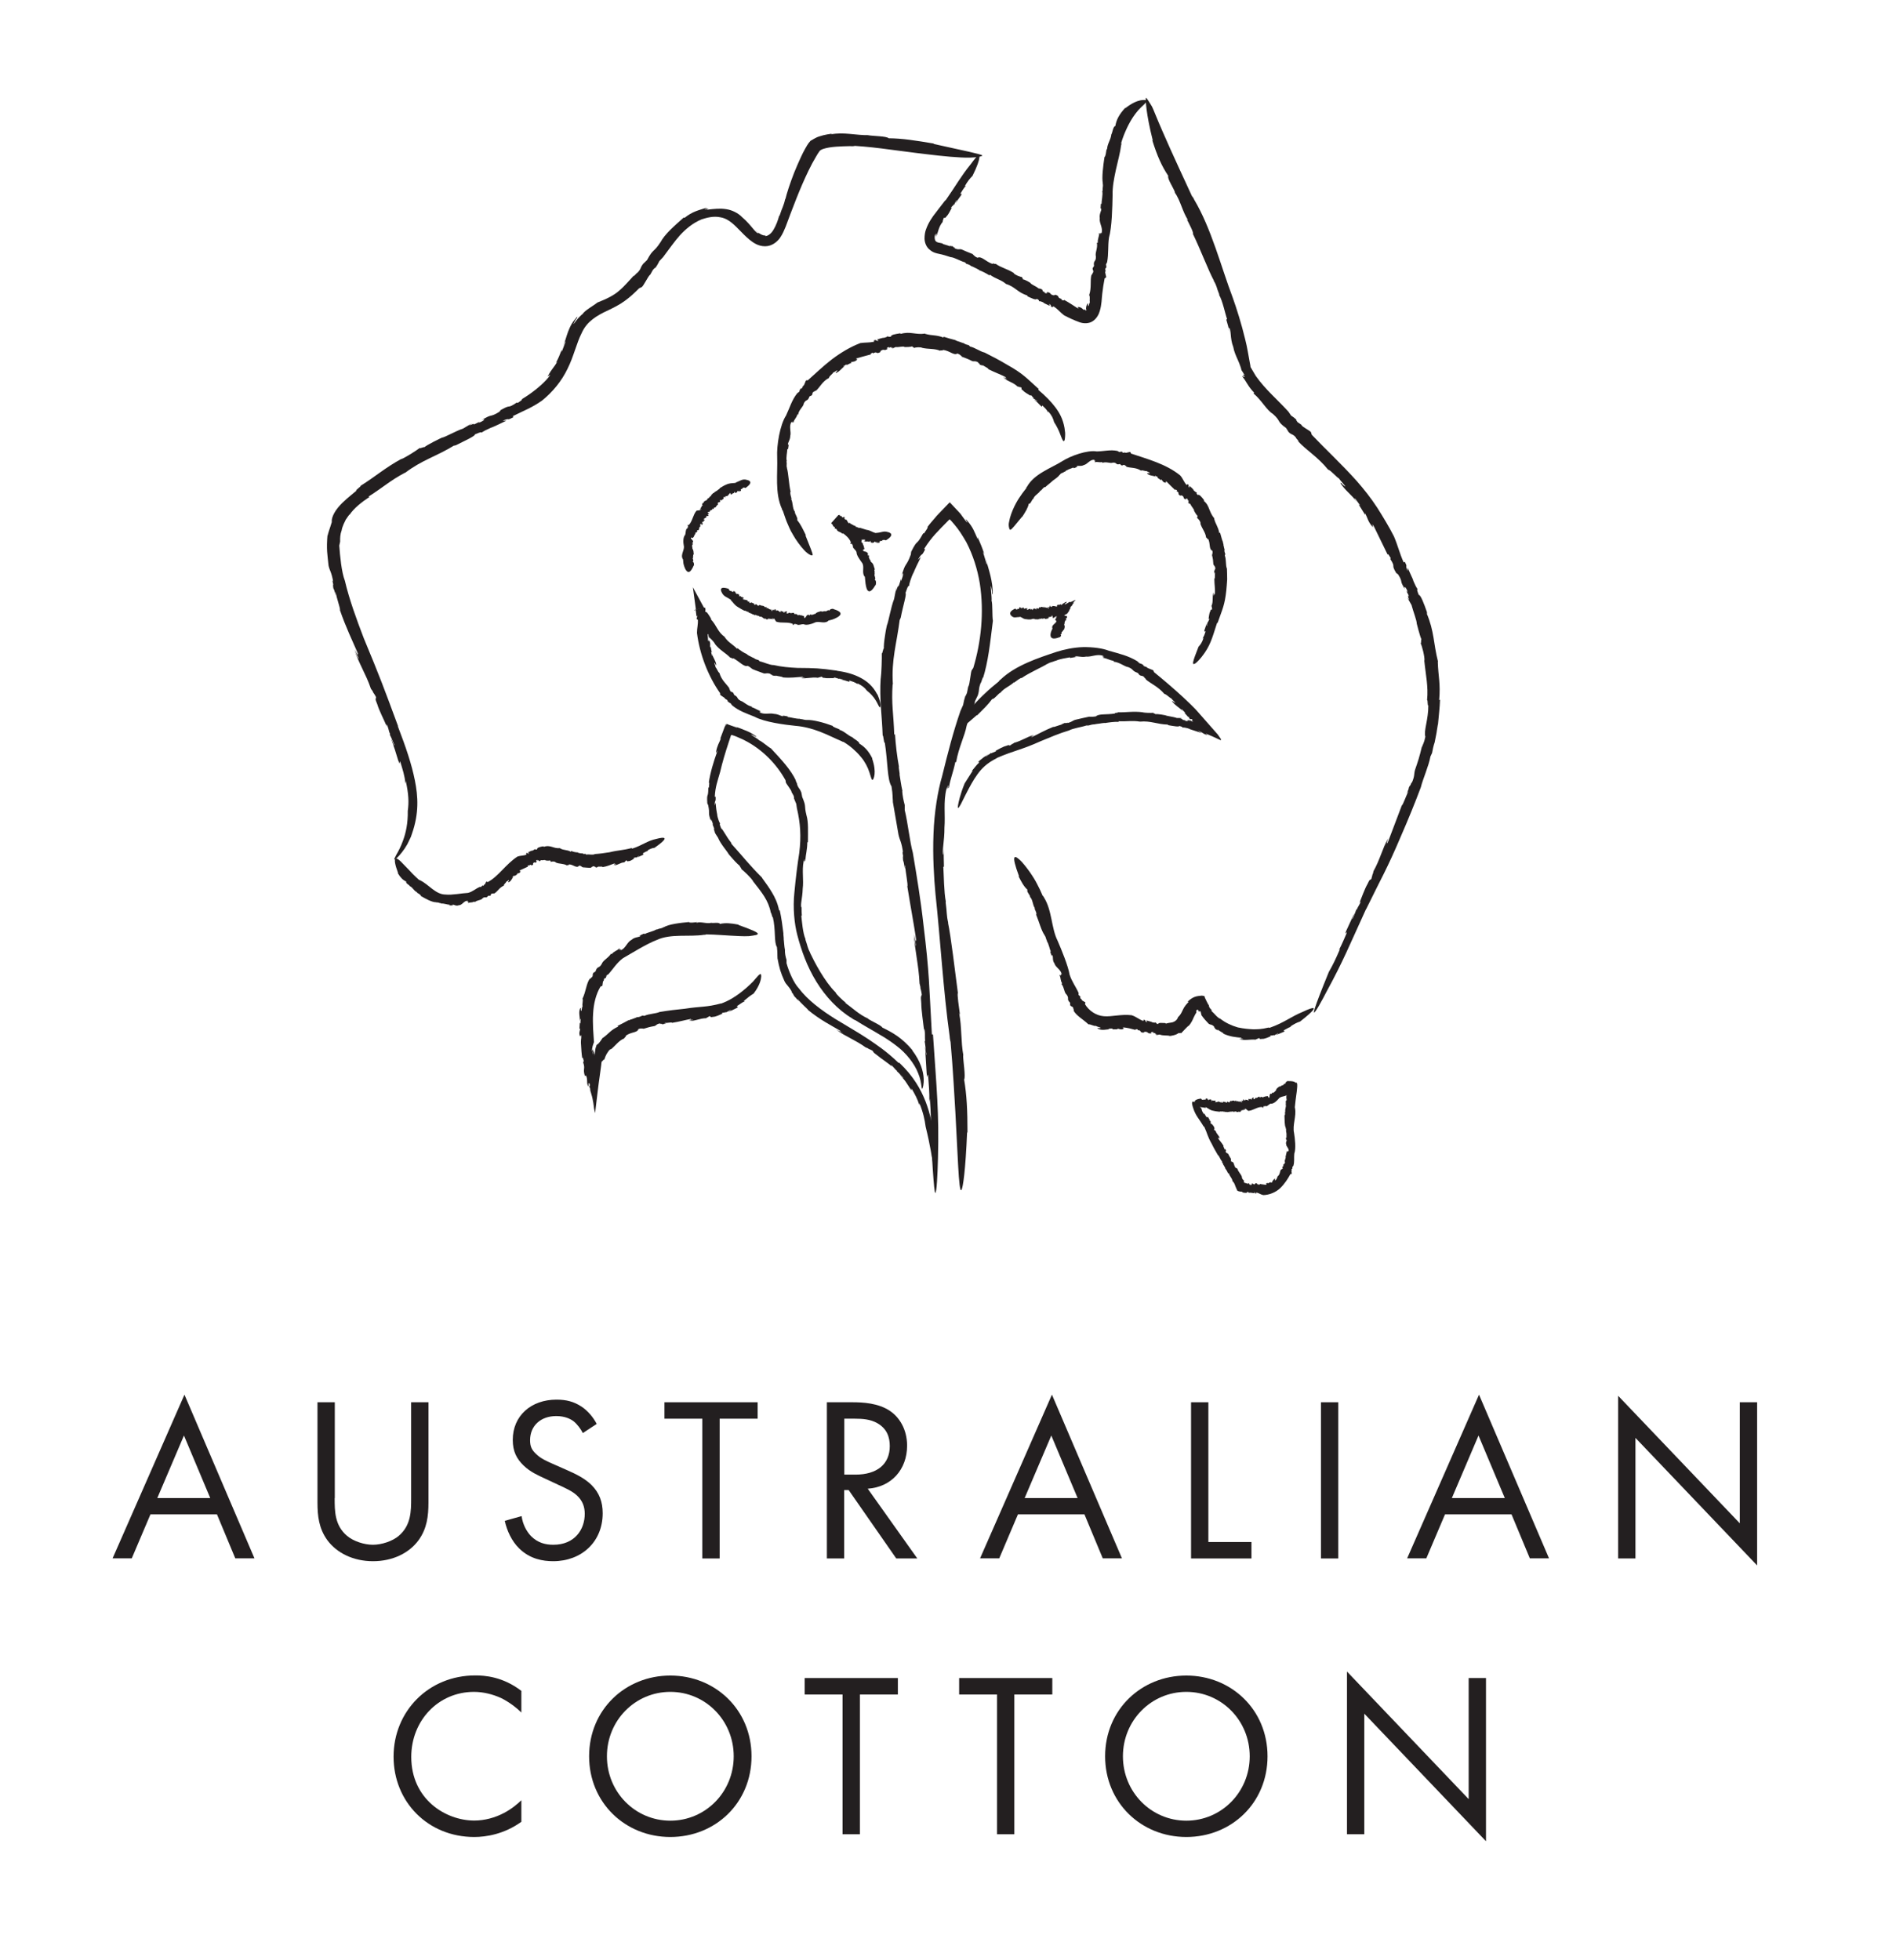 <?xml version="1.0" encoding="UTF-8"?><svg id="Layer_1" xmlns="http://www.w3.org/2000/svg" viewBox="0 0 152.23 157.34"><defs><style>.cls-1{fill:#231f20;}</style></defs><path class="cls-1" d="M109.69,72.98c1.23-2.53,1.65-3.16,2.79-5.85.56-1.28,1.12-2.65,1.6-3.93.15-.64.63-1.69.77-2.47l.13-.28c.05-.27.11-.57.2-.83v.02c.07-.4.18-.84.19-1.04v.02s.08-.49.08-.49v.09c.06-.7.15-1.42.17-2.06l-.07.05c.12-1.36-.07-1.85-.11-3.08h.02c-.38-1.49-.29-2.43-.92-3.91.08.18.01-.09.03-.08-.24-.69-.52-1.42-.66-1.38-.19-.49-.12-.42-.09-.5-.06.03-.24-.4-.41-.77l.1.17-.49-1.08v.26c-.25-.58.05-.21-.23-.74l-.09.05c-.35-.79-.45-1.31-.78-2.09-.4-.78-.86-1.54-1.34-2.3-.5-.77-1.07-1.49-1.66-2.16-1.2-1.34-2.49-2.53-3.6-3.7l-.05-.16c.04-.13-.77-.47-.78-.64l-.31-.21c-.06-.09-.2-.26-.05-.15-.24-.24-.26-.23-.47-.38l-.21-.31c-.9-.99-1.8-1.72-2.61-2.85-.12-.19-.23-.39-.35-.59-.08-.14-.09-.13-.09-.18,0,.02,0-.06-.02-.14l-.04-.21c-.11-.58-.2-1.2-.36-1.82-.3-1.25-.69-2.49-1.01-3.38-.94-2.48-1.71-5.54-3.1-7.87-.02-.09-.16-.27-.17-.27l-1.03-2.23s-1.24-2.68-1.93-4.38c-.09-.21-.16-.41-.25-.58-.09-.15-.18-.28-.26-.42-.15-.22-.22-.33-.24-.24,0,.16,0,1.15.57,3.4l-.05-.05c.41,1.31.77,2.1,1.29,2.88-.11.21.46,1.02.54,1.33l-.03-.02c.48.68.63,1.58,1.08,2.24-.03-.02-.08-.02-.16-.18.27.51.63,1.21.55,1.29.6,1.23,1.27,3.01,1.7,3.78l-.05-.05c.28.43.24.6.46,1.11,0,.03,0,.07,0,.07.28.48.48,1.51.63,1.92l-.06.05c.1.35.2.69.28,1.04l-.08-.4c.22.09.07.83.36,1.56.06.36.22.71.38,1.07.08.18.15.36.21.54.04.08.04.22.1.3.07.09.12.17.16.26.28.26-.3-.19.07.23-.07.07-.2-.18-.18-.02.34.43.45.79.93,1.28l-.04.07c.68.58,1.03,1.32,1.55,1.64.68.6.28.58,1.06,1.13l.2.32c.28.28.29.11.59.44-.06.03.38.41.15.28.68.75,1.6,1.27,2.42,2.29.29.11.69.63.9.73-.01.06.87.97.3.5-.05-.04-.12-.12-.1-.13l-.11-.02c.4.63.93.95,1.34,1.55-.11-.18-.28-.41-.13-.28l.39.54-.13-.08c.19.27.35.56.53.84l-.02-.15c.24.42.22.65.59,1.08.18.19-.16-.45.13-.01.3.62.75,1.54,1.1,2.26.03-.11.13.1.26.3l-.05.05c.49.76.02.36.48,1.13l-.07-.05.22.16c.44.69.06.44.57,1.2-.14-.32.07-.21.2.21l-.1-.08c.1.22.16.28.2.44-.09-.12-.11-.04.03.29l-.16-.19c.12.19.22.39.34.59.13.5.43,1.26.42,1.49,0,0,.07.27.15.57.08.3.18.62.25.74-.1-.2,0,.39-.1.24.13.26.34,1.08.32,1.43l-.02-.06c.12,1.23.34,2.11.23,3.23.07-.05.02.54.1.4.01,1.17-.39,2.07-.24,2.53-.1.52-.2.6-.28.86l.02-.13c-.23.97-.33,1.24-.57,1.94-.1.36,0,.45-.27,1.07.03-.22-.05.04-.14.27.05-.15.05-.2-.09.09,0,.05-.02.12-.04.18,0,0-.01.01-.01,0-.14.39-.1.33-.02.15,0,.01.02,0,.05-.05-.21.38-.45,1.12-.54,1.14-.42,1.12-.78,2.05-1.14,3.01-.08.09-.02-.15.09-.43l-.28.69s.14-.4.22-.62c-.43.78-.65,1.71-1.16,2.62l-.05.21-.03.05s-.05.23-.1.38c-.11.11-.1-.06-.31.41-.21.35-.46,1.06-.66,1.55.13-.26.11-.16.08-.04-.11.23-.21.35-.28.54h-.07c.1-.07-.23.63-.25.73-.1.11.13-.38.13-.45-.43.94-.22.47-.65,1.41-.19.52.09-.07.03.2-.2.44-.37.89-.64,1.38l.12-.14c-.36.84-.6,1.33-.91,1.87-1.29,3.16-1.34,3.53-1.05,3.12.29-.41.9-1.6.9-1.6,1.29-2.36,1.8-3.65,3.13-6.55Z"/><path class="cls-1" d="M101.85,82.49c-.55.14-.91.14-1.25.14-.34-.02-.68-.04-1.21-.15-.5-.14-1.01-.38-1.4-.69-.25-.08-.49-.44-.71-.62,0-.04-.01-.08-.02-.12-.04-.03-.08-.07-.11-.11-.03-.03-.06-.08-.09-.2h.02c-.16-.23-.28-.54-.35-.67h.01s-.05-.12-.05-.12h-.16s.05-.03.05-.03c-.19.02-.46.03-.66.11-.21.08-.4.22-.56.38l.07.03c-.38.38-.4.53-.5.71-.08.17-.16.33-.33.49h-.01c-.08.26-.26.36-.42.42-.17.05-.33.04-.59.12.07-.02-.03-.04-.02-.05-.24,0-.54-.06-.58.08-.2-.05-.16-.09-.17-.15-.02.06-.2.04-.37-.01h.08s-.48-.13-.48-.13l.06.15c-.25-.11-.02-.16-.28-.21l-.02.1c-.36-.12-.54-.33-.94-.46-.86-.1-1.61.14-2.24.08-.62-.05-1.19-.44-1.51-.97l.03-.09c.08-.09-.34-.17-.28-.28l-.12-.1s-.03-.13.03-.08c-.07-.12-.09-.11-.17-.18v-.17c-.22-.5-.53-.89-.72-1.46-.12-.72-.65-2-.97-2.74-.51-1.01-.43-2.43-1.1-3.48,0-.04-.08-.12-.09-.11-.14-.34-.3-.67-.47-.99,0,0-.15-.3-.39-.66-.23-.36-.56-.79-.83-1.09-.58-.59-.9-.69-.21,1.17h-.04c.26.5.42.81.72,1.08-.11.13.2.41.21.56h-.02c.26.25.2.67.42.94-.02,0-.06,0-.09-.07.11.21.25.51.17.56.22.53.43,1.33.68,1.65l-.03-.02c.16.18.1.26.22.48,0,.02,0,.03-.01.03.16.2.22.65.32.82l-.05.03.16.44-.04-.17c.18,0,0,.37.22.66.08.31.53.51.57.85.13.12-.17-.09-.03.11-.08.04-.09-.09-.13,0,.12.21.05.39.21.64l-.06.04c.25.31.2.7.43.88.23.33-.05.33.27.64v.19c.1.16.17.05.26.24-.05.02.12.24,0,.17.23.44.71.67,1.21,1.13.18-.02.46.18.6.12,0,.07.66.17.26.19-.03,0-.09-.01-.08-.03l-.06.05c.37.22.73.05,1.07.07-.1-.02-.25-.02-.15-.06h.32s-.06.06-.06.06h.46s-.07-.06-.07-.06c.22.02.3.13.53.02.1-.06-.2-.08.02-.11.29.03.63.11.94.2-.01-.08.07-.06.17-.05v.07c.37,0,.08.17.46.2l-.04.03.14-.1c.37-.02.14.18.58.12-.16-.03-.03-.15.15-.08l-.06.05c.11.02.15,0,.22.03-.07.02-.06.08.11.1l-.13.05c.11-.01.22-.03.34-.05.24.11.67.05.79.11,0,.03.65-.08.74-.26-.09.11.24-.04.18.06.14-.14.46-.5.61-.62v.03c.22-.25.32-.48.41-.69.09-.2.22-.43.23-.38-.05-.06.02-.07-.03-.15.05-.13.21-.1.19.01,0,.05.03.06.14.01.04.06.04.1.05.14.02.06.02.11.05.17l-.05-.04c.28.39.38.48.62.74.15.11.25.03.46.25-.11-.02,0,.05.09.12-.06-.04-.09-.04.01.08.03,0,.06.01.09.03,0,0,0,0,0,.01.17.09.15.06.08,0,0,0,0-.02,0-.04.13.17.48.28.47.36.54.24.96.27,1.43.32.05.05-.07.06-.21.05.11.02.22.04.34.04-.01.06-.2,0-.3,0,.39.17.84.02,1.31.06l.09-.05h.03s.1-.06.16-.08c.07.04,0,.11.24.07.19.02.51-.13.73-.22-.13.03-.09-.01-.04-.04.11-.03.18,0,.26-.05l.03.06c-.06-.04.26-.16.29-.2.08.02-.15.1-.17.14.43-.16.22-.08.63-.25.2-.14-.06-.04.02-.13.19-.09.36-.22.59-.29h-.09c.34-.22.54-.33.8-.41,1.17-.91,1.22-1.11,1-1.08-.23.03-.74.28-.74.28-1.05.43-1.48.87-2.7,1.3Z"/><path class="cls-1" d="M50.75,68.07c-.79.21-1.03.16-1.82.35-.38.06-.79.12-1.16.14-.18.11-.48-.01-.7.05l-.07-.07c-.07.02-.16.02-.22-.02v-.02c-.11.03-.22-.02-.28-.01v-.02s-.12-.02-.12-.02l.03-.02c-.2,0-.39-.05-.56-.12v.07c-.36-.19-.55-.09-.89-.28v-.02c-.5.08-.76-.3-1.32-.09.07-.03-.03-.04-.03-.05-.25.04-.52.11-.49.25-.17.04-.15,0-.19-.05.02.06-.12.12-.25.18l.05-.05c-.12.05-.24.1-.35.17l.12.07c-.19.06-.11-.11-.27,0l.05.09c-.25.11-.46.07-.73.16-.94.61-1.55,1.62-2.39,2.05l-.08-.03c-.08-.07-.11.27-.19.22l-.06.1s-.1.01-.07-.03c-.08.05-.08.06-.12.13h-.12c-.34.14-.57.39-.95.48-.47.02-1.28.19-1.81.13-.78,0-1.34-.81-2.01-1.13,0-.03-.08-.04-.09-.03-.18-.15-.34-.32-.51-.48,0,0-.58-.62-.97-1.01-.38-.37-.73-.46-.22.92h-.03c.22.37.41.56.69.7-.07.13.24.25.28.35h-.01c.26.1.35.42.62.5-.01,0-.04.03-.09,0,.16.09.39.21.36.29.38.23.95.54,1.27.51l-.03.02c.19-.03.21.05.39.06,0,.01.02.02.01.03.19-.04.51.1.66.08v.06s.36.01.36.01l-.13-.02c.05-.15.27.12.53,0,.26.01.43-.38.68-.35.09-.09-.07.13.08.05.03.08-.07.06,0,.12.16-.08.29,0,.48-.12l.03.06c.22-.2.52-.14.64-.32.22-.19.26.06.45-.2h.15c.11-.06.01-.13.15-.18.02.05.17-.07.13.02.31-.13.43-.49.82-.65,0-.14.19-.22.19-.32.04.03.3-.26.2-.04,0,.02-.04.04-.05.03l.02.06c.25-.06.26-.32.44-.45-.06.03-.12.09-.11.02l.16-.13v.07s.25-.17.25-.17l-.07-.02c.13-.07.24-.01.31-.19.03-.09-.16.02-.05-.09.18-.09.45-.2.65-.3-.06-.05,0-.08.05-.12l.04.05c.17-.2.14.07.32-.09v.05s0-.15,0-.15c.15-.2.15.08.31-.16-.08.04-.09-.12.03-.12v.07s.06-.06.1-.06c-.03.04,0,.09.09.06l-.04.09c.04-.05.09-.1.14-.14.14.04.33-.06.39.03,0,0,.28.05.36-.03-.07.05.09.09.04.15.08-.05.32-.07.4.03h-.02c.32.15.62.07.93.25,0-.07.17.02.15-.09.37.01.62.36.82.1.17.01.19.1.28.13h-.04c.36.03.43.04.66.05.12-.03.14-.16.35-.12-.07.05.02.04.1.04-.05,0-.07.03.04.06.01-.02.04-.03.06-.04,0,0,0,0,0,.01.13-.03.11-.04.05-.04,0,0,0-.02-.02-.03.14.06.38-.03.4.06.4-.06.66-.2.97-.3.04.04-.02.09-.11.13l.22-.07c.01.06-.12.07-.19.09.29.04.53-.23.86-.23l.05-.07h.02s.05-.08.09-.1c.06.04.03.12.18.07.14.01.33-.14.47-.22-.09.02-.07-.02-.04-.05.07-.03.13,0,.18-.04l.03.06c-.05-.05.17-.14.18-.18.06.03-.1.09-.1.13.29-.13.14-.08.43-.2.14-.11-.05-.05,0-.13.13-.07.25-.16.42-.19l-.07-.03c.24-.14.39-.2.58-.22.86-.6.9-.77.73-.8-.17-.03-.56.08-.56.08-.8.17-1.1.51-2,.8Z"/><path class="cls-1" d="M31.97,58.32c-1.15-3.12-1.46-3.95-2.76-7.08-.58-1.51-1.17-3.12-1.52-4.62-.27-.69-.39-1.99-.45-2.82l.07-.32c-.01-.28.01-.61.11-.87v.02c.06-.41.29-.79.37-.97v.02c.09-.14.18-.27.28-.4l-.03.08c.39-.59,1.03-1.07,1.63-1.47l-.09-.02c1.3-.83,1.7-1.26,2.93-1.92v.02c1.41-1.07,2.46-1.29,4.01-2.24-.2.12.1,0,.09.01.75-.38,1.56-.74,1.52-.87.57-.24.48-.16.57-.14-.03-.05.46-.28.9-.48l-.2.11c.42-.19.84-.38,1.26-.59h-.3c.68-.27.23.06.86-.28l-.05-.08c.91-.46,1.51-.66,2.36-1.26.83-.67,1.56-1.55,2.04-2.55.5-1,.71-2.04,1.15-2.9.4-.88,1.17-1.36,2.09-1.78.45-.22.93-.45,1.36-.77.43-.31.8-.66,1.15-1.01l.17-.08c.14.01.56-.94.71-1l.22-.39c.09-.09.25-.3.15-.1.24-.33.23-.35.37-.61l.3-.32c.48-.63.89-1.24,1.35-1.75.47-.51,1.04-.99,1.74-1.28.43-.14.96-.28,1.49-.17.54.08.97.43,1.49.97.26.26.52.54.84.81.31.25.71.55,1.28.55.56,0,.98-.37,1.2-.68.22-.32.34-.63.45-.89.55-1.47,1.13-3.05,1.85-4.53.18-.37.37-.73.58-1.08.09-.16.22-.37.3-.47.03-.04.13-.11.27-.16.59-.2,1.43-.21,2.19-.23.1.02.36,0,.36-.02.94.06,1.9.17,2.85.3,0,0,.87.11,2.01.26,1.14.14,2.56.32,3.66.37,1.1.07,1.88-.1,1.69-.18-.18-.1-1.29-.34-3.9-.91l.07-.02c-1.56-.26-2.55-.42-3.66-.43-.15-.18-1.3-.17-1.67-.25h.04c-.98.02-2.02-.27-3.01-.06.04-.01.06-.07.28-.08-.36.04-.79.1-1.17.23-.37.1-.67.35-.73.35-.27.29-.32.46-.45.66-.11.2-.22.41-.32.63-.2.43-.39.87-.56,1.29-.33.85-.59,1.64-.71,2.15v-.08c-.12.59-.25.72-.45,1.35-.02.03-.05.07-.05.06-.08.31-.24.76-.45,1.1-.21.36-.47.48-.63.51l-.02-.06c-.23.03-.56-.19-.85-.46.11.11.21.2.32.28-.23.07-.58-.65-1.33-1.28-.31-.33-.81-.58-1.29-.65-.49-.08-.96-.02-1.42.03-.42.17.36-.2-.28,0-.05-.08.3-.12.11-.14-.64.21-1.1.29-1.75.81l-.06-.03c-.8.71-1.53,1.35-1.86,1.97-.58.89-.57.48-1.09,1.45l-.31.3c-.28.37-.11.33-.45.71-.02-.05-.43.47-.28.21-.39.41-.74.85-1.19,1.23-.44.39-1,.66-1.76.96-.27.23-1.03.64-1.18.92-.03,0-.36.31-.54.56-.18.25-.29.4-.06-.04.04-.08.14-.2.15-.18l.03-.13c-.76.76-.83,1.6-1.15,2.4.11-.24.23-.57.18-.33l-.29.76v-.17c-.14.37-.28.72-.47,1.05l.13-.11c-.28.48-.46.59-.75,1.14-.13.26.38-.37.05.11-.47.58-1.34,1.29-2.17,1.78.11,0-.1.15-.33.3l-.06-.04c-.86.58-.38.08-1.28.6l.06-.08-.19.23c-.81.5-.51.1-1.42.67.38-.17.23.04-.25.22l.1-.1c-.26.12-.34.18-.52.25.15-.1.05-.11-.34.06l.23-.18-.7.42c-.6.2-1.45.7-1.72.74,0,0-1.22.57-1.44.8.21-.18-.45.16-.3,0-.28.22-1.14.77-1.53.93l.06-.05c-1.34.73-2.15,1.46-3.31,2.18.09.02-.52.42-.32.38-.55.46-1.09.88-1.46,1.33-.37.44-.57.9-.53,1.2-.2.66-.27.77-.34,1.12v-.16c-.11,1.28-.01,1.63.08,2.54.1.44.23.49.37,1.28-.11-.24-.03.08.04.37-.05-.19-.08-.24-.03.15.03.05.06.13.09.21,0,0,0,.02,0,.01.15.48.14.39.09.16.01,0,.02-.01.01-.09.06.52.41,1.39.34,1.47.49,1.42.97,2.38,1.46,3.52,0,.15-.14-.11-.29-.43l.35.81c-.06.02-.23-.45-.34-.7.29,1.01.92,1.95,1.31,3.12l.15.21.02.07s.16.22.24.39c.01.18-.13.04.11.6.13.46.54,1.24.78,1.82-.11-.32-.04-.23.03-.1.11.28.11.46.22.67l-.06.05c.03-.14.34.71.4.81,0,.18-.2-.43-.26-.48.39,1.14.21.56.56,1.71.23.6.04-.13.18.15.16.54.35,1.07.4,1.72l.03-.21c.23,1.04.26,1.7.16,2.4.02.99-.16,1.76-.36,2.32-.2.57-.41.94-.55,1.18-.27.49-.2.48.02.29.23-.21.6-.66.85-1.11.11-.23.22-.44.29-.6.06-.16.09-.26.09-.26.57-1.64.49-2.98.23-4.27-.26-1.3-.7-2.61-1.38-4.38Z"/><path class="cls-1" d="M75.92,16.05c-.43.56-.72.92-1,1.3-.14.2-.27.4-.4.66-.12.27-.29.57-.29,1.15.01.31.14.68.42.89.27.24.56.29.75.33.3.06.62.16.92.26.32.02.79.33,1.16.42l.11.12c.13.03.27.08.37.17h-.01c.19.06.37.18.47.21h-.01s.21.11.21.11h-.05c.32.12.63.28.89.45v-.08c.55.39.84.37,1.31.75h-.02c.75.21.97.72,1.75.93-.1-.03.02.05,0,.07.33.15.67.33.75.2.23.13.17.14.17.21.03-.06.24.02.43.12l-.1-.02.53.25-.04-.16c.26.18,0,.17.28.28l.04-.09c.37.22.53.47.87.73.4.21.76.38,1.25.56.33.12.76.12,1.06-.09.31-.19.5-.58.56-.81.16-.52.15-.98.2-1.39.05-.42.11-.84.19-1.23l.09-.06c.12-.02-.13-.46-.01-.51l-.03-.19c.03-.05.06-.16.08-.06.02-.17,0-.18-.02-.3l.09-.18c.13-.67.05-1.26.15-1.97.24-.84.27-2.47.29-3.41-.02-.66.12-1.37.27-2.06.15-.68.34-1.34.42-1.98.03-.04.02-.15,0-.15.11-.38.25-.74.41-1.09,0,0,.14-.32.36-.7.22-.38.54-.81.83-1.08.29-.27.53-.48.43-.55-.07-.04-.68-.18-1.7.63v-.04c-.51.55-.72.98-.8,1.47-.18,0-.23.54-.32.67v-.02c-.03.44-.36.82-.34,1.25,0-.02-.05-.04-.03-.13-.05.3-.09.7-.18.71-.11.72-.23,1.68-.13,2.13l-.02-.03c.07.26-.02.33,0,.61-.01.01-.02.03-.03.03.07.28-.07.8-.05,1.02h-.06s-.04.55-.04.55l.03-.2c.16.09-.15.4-.08.81-.06.37.27.78.15,1.16.06.19-.11-.17-.08.11-.09,0-.04-.13-.12-.07.01.27-.13.43-.11.77h-.07c.08.45-.17.81-.08,1.11.01.45-.23.28-.15.75l-.11.17c-.03.2.1.15.03.37-.06-.02-.07.27-.12.14-.14.49.02,1.02-.19,1.66.1.16,0,.46.06.56-.04.02-.13.54-.16.22,0-.03,0-.07.03-.06l-.06-.05c-.09.14-.11.26-.12.36-.01.09.03.11-.03.14.03,0,.06-.03.07.03-.03.02-.06.04-.09.04,0-.02,0-.04,0-.06-.04,0-.06-.01-.11-.04,0,.03,0,.05,0,.07-.11-.07-.19-.24-.47-.26-.14,0,.17.18-.07.09-.28-.18-.7-.46-1.07-.66,0,.09-.1.03-.21,0l.02-.07c-.44-.12-.08-.21-.51-.34l.06-.02-.17.07c-.42-.07-.13-.22-.61-.27.16.07,0,.17-.18.04l.08-.03c-.11-.04-.16-.04-.23-.09.08,0,.08-.06-.09-.14h.14s-.35-.07-.35-.07c-.2-.18-.6-.31-.65-.44,0,0-.47-.31-.63-.28.13,0-.13-.17-.02-.19-.16,0-.57-.16-.69-.31h.03c-.53-.35-1.02-.42-1.49-.76-.01.08-.26-.1-.24.02-.57-.2-.89-.66-1.21-.5-.25-.1-.26-.2-.39-.27h.07c-.47-.19-.62-.24-.96-.4-.19-.05-.26.06-.57-.1.12,0-.01-.05-.13-.09.08.02.11.01-.04-.07-.03,0-.07,0-.1,0,0,0,0,0,0-.01-.21-.05-.18-.03-.09.01,0,0,0,.02.02.04-.19-.14-.61-.17-.62-.26-.34-.07-.44-.07-.54-.18-.09-.09-.11-.3-.06-.53.06-.04.05.08.05.2,0-.1.04-.2.07-.31.05.02-.03.19-.03.28.16-.31.19-.8.53-1.19v-.11s.04-.02.04-.02c-.02-.01.01-.13.05-.19.08-.03.09.07.23-.14.15-.14.3-.48.43-.71-.09.11-.09.06-.06,0,.07-.11.16-.13.2-.23l.06.03c-.08,0,.14-.31.15-.37.08-.03-.08.19-.07.23.3-.42.15-.21.45-.63.12-.25-.08,0-.05-.14.13-.2.24-.42.44-.62l-.1.04c.23-.4.4-.61.62-.83.77-1.55.57-1.81.41-1.62-.17.16-.55.68-.55.68-.81,1-1.13,1.63-2.05,2.95Z"/><path class="cls-1" d="M96.79,88.87c.28.13.34.26.67.31.15.04.32.05.47.07.08-.07.2.03.29-.04l.03.05s.07-.04.09,0h0s.09.01.12,0h0s.05.01.05.01v.02c.07-.03.15-.04.22-.01v-.06c.14.08.2-.05.33.04v.02c.16-.16.27.1.44-.06-.02.02.01.03.01.05.08-.02.16-.03.15-.16.06,0,.05.03.06.08,0-.05.04-.08.09-.09l-.02.02.13-.03-.04-.1c.07.02.03.12.09.09v-.08c.08,0,.16.13.26.18.39-.03.73-.34,1.11-.31l.04.06c.04.09.05-.17.09-.09l.02-.06s.05.02.03.05c.04-.01.03-.02.05-.06l.06.04c.16,0,.24-.16.39-.21.23.04.5-.23.64-.39.17-.26.66-.13.81-.45.02,0,.02-.03,0-.04l.22-.16s.26-.21.34-.41c.09-.21,0-.38-.61-.36v-.02c-.14.05-.21.1-.21.24-.09-.09-.09.06-.15.04h0c0,.12-.18.03-.19.15,0-.01-.02-.04-.01-.05-.03.05-.08.12-.13.06-.1.09-.27.17-.28.32v-.02c0,.1-.06.04-.08.11,0,0-.02-.01-.02-.01,0,.1-.13.09-.15.14l-.03-.04-.09.06h.04c.05.12-.11-.04-.14.07-.07.02-.01.32-.11.29,0,.07-.01-.11-.04-.04-.03-.06,0-.05-.03-.1-.04.05-.11-.03-.15.04l-.02-.05c-.04.13-.18,0-.19.11-.07.07-.11-.13-.16,0l-.06-.06s0,.1-.05.08c-.01-.05-.06-.02-.05-.07-.11-.03-.16.16-.32.08,0,.1-.08.06-.08.13-.01-.04-.13.03-.08-.07,0,0,.01-.01.02,0v-.05c-.1-.08-.12.09-.19.09.02.01.05,0,.04.04h-.07s0-.04,0-.04h-.1s.03.05.03.05c-.05-.02-.09-.11-.13-.02-.02.05.06.06.01.09-.07-.02-.18-.06-.26-.06.02.06,0,.06-.03.08v-.05c-.09.09-.06-.11-.14-.04v-.04s0,.12,0,.12c-.07.12-.05-.11-.13.05.03-.01.03.12-.02.1v-.05s-.02.04-.04.03c.01-.03,0-.08-.03-.06l.02-.07-.06.1c-.06-.05-.13.02-.16-.05,0,0-.11-.03-.13.05.02-.05-.04-.07-.03-.13-.03.06-.11.11-.14.05h0c-.12-.07-.21.07-.32,0,0,.06-.05.03-.04.11-.12.08-.2-.17-.26.06-.05,0-.06-.06-.08-.08h.01c-.1,0-.13,0-.2-.02-.04.02-.06.13-.13.09.03-.04,0-.04-.02-.04.02,0,.02-.02,0-.05,0,.01-.02.02-.02.03,0,0,0,0,0-.01-.04,0-.04.02-.02.03,0,0,0,.02,0,.03-.03-.06-.12-.02-.11-.09-.12,0-.23.06-.34.06,0-.04.03-.07.06-.07h-.07c.01-.06.05-.03.07-.03-.06-.11-.2.04-.28-.07l-.03.04h0s-.04.04-.06.04c0-.05.03-.11-.02-.12-.03-.05-.12,0-.18,0,.02.02,0,.04-.01.05-.02,0-.02-.06-.05-.05l.02-.06c-.01.06-.09.04-.1.06,0-.05.05-.02.07-.06-.1-.03-.05-.01-.15-.04-.07.03-.01.06-.06.1-.05,0-.11.02-.15-.04v.06c-.11,0-.16-.03-.19-.11-.85.1-.42.49-.41.5.22.25.43.17.78.25Z"/><path class="cls-1" d="M96.68,90.43c.28.61.27.81.62,1.41.14.3.32.6.48.88.14.1.19.38.34.51v.08s.09.1.09.17h-.01c.07.07.1.17.14.21h-.01s.06.1.06.1h-.03c.11.12.19.27.24.41l.05-.04c.09.31.25.36.31.65h-.01c.15.14.18.25.24.42.05.12.1.24.16.36.11.06.28.08.42.09-.07,0,.02.04,0,.05.17.03.36.07.39-.05.13.03.1.06.1.11,0-.05.12-.05.23-.04h-.05s.29.04.29.04l-.05-.1c.15.05.02.13.18.12v-.08c.22.04.34.16.57.21.47-.01.99-.21,1.36-.56.36-.35.62-.76.82-1.13h.07c.09,0-.04-.28.04-.29l-.02-.1s.05-.07.06-.02c.02-.09.01-.09,0-.16l.08-.08c.11-.34.04-.65.08-.99.15-.42.05-1.22-.02-1.66-.14-.63.2-1.35.08-1.97.01-.02-.01-.07-.02-.07l.06-.56s.02-.16.05-.38c.03-.21.07-.48.08-.68.02-.4.03-.7-.72.27v-.02c-.15.32-.18.54-.12.78-.13.02-.04.27-.08.34h0c.07.2-.1.4-.02.6,0,0-.04-.01-.04-.06,0,.14.03.33-.04.34.02.34-.01.8.11,1.01h-.02c.08.11.01.14.05.27,0,0-.02.02-.02.02.08.13.02.38.05.48h-.05s.01.26.01.26v-.1c.14.03-.07.2.01.38-.02.17.26.36.19.54.05.09-.09-.08-.06.05-.07,0-.04-.06-.09-.03.02.13-.08.2-.05.36h-.05c.08.21-.12.36-.04.51.01.21-.18.1-.12.32l-.09.06c-.03.08.08.09,0,.17-.04-.02-.07.1-.1.03-.12.17-.07.43-.3.58.03.09-.09.15-.07.23-.02-.01-.18.17-.13.02,0-.01.02-.03.03-.02l-.02-.05c-.15.02-.15.2-.28.26.05,0,.09-.04.07.01-.04.02-.08.04-.12.05v-.05c-.05.02-.12.04-.18.05l.04.04c-.1.01-.15-.07-.24.03-.04.05.11.05,0,.09-.14,0-.34-.04-.52-.06.02.06-.03.06-.08.07v-.05c-.2.06-.06-.12-.26-.08l.02-.03-.06.1c-.19.08-.08-.12-.3-.01.08,0,.02.12-.08.08l.03-.04c-.06,0-.08.02-.11,0,.04-.02.03-.07-.05-.07l.07-.05-.17.06c-.05-.04-.13-.05-.2-.07-.06-.01-.05-.01-.05-.05-.01,0-.02-.05-.08-.03.02,0,.03-.02.05-.03,0-.02,0-.06.04-.05-.08-.04-.21-.2-.2-.3h.01c-.09-.28-.31-.42-.37-.69-.04.04-.08-.11-.13-.04-.19-.22-.11-.52-.35-.51-.07-.11-.02-.16-.04-.22l.02.02c-.13-.21-.16-.27-.24-.43-.06-.07-.16-.04-.21-.19.06.03.02-.03,0-.08.02.03.04.04.03-.05-.02,0-.03-.02-.04-.03h0c-.06-.09-.06-.07-.05-.02,0,0-.01,0-.02.03,0-.12-.14-.26-.08-.3-.15-.26-.32-.42-.45-.63.02-.04.07,0,.12.06l-.09-.15s.07.08.11.12c-.02-.22-.27-.35-.32-.6l-.06-.03v-.02s-.07-.03-.09-.06c.02-.05.09-.04.03-.15,0-.1-.15-.24-.23-.34.02.06,0,.06-.03.04-.03-.05,0-.1-.05-.14l.05-.03s-.13-.12-.16-.12c.02-.05.08.07.11.07-.12-.22-.06-.11-.18-.32-.1-.1-.04.05-.11.01-.06-.1-.15-.18-.18-.31l-.03.06c-.14-.18-.19-.29-.21-.45-1.12-1.25-.67-.05-.67-.05.19.62.47.85.85,1.5Z"/><path class="cls-1" d="M74.82,83.04c-.22-3.85-.19-4.88-.68-8.85-.21-1.9-.54-3.91-.85-5.74-.24-.86-.4-2.41-.65-3.42v-.41c-.1-.35-.18-.76-.2-1.12l.02.02c-.12-.52-.19-1.12-.24-1.38l.02.02-.09-.64.04.11c-.17-.92-.28-1.87-.33-2.71l-.06.08c-.06-1.8-.24-2.45-.13-4.07l.02.02c-.13-2.05.3-3.21.56-5.28-.04.26.06-.1.07-.08.18-.95.5-1.93.38-1.98.22-.67.23-.53.31-.6-.06-.02.13-.6.35-1.1l-.08.24c.19-.49.42-.96.66-1.43-.08.07-.16.15-.24.22.42-.73.22-.12.58-.84l-.08-.04c.62-.98,1.14-1.45,1.91-2.24l.09-.09.04-.04s.03.03.05.04l.1.1.24.28c.37.43.67.92.96,1.42.53,1.02.89,2.16,1.08,3.31.36,2.33.1,4.69-.52,6.77l-.11.17c-.11.06-.16,1.2-.3,1.34l-.1.5c-.06.13-.16.42-.11.17-.14.45-.13.47-.2.8l-.21.47c-.61,1.77-1,3.32-1.48,5.26-.34,1.15-.63,2.88-.69,4.64-.07,1.76.04,3.53.16,4.81.39,3.61.63,7.81,1.14,11.44,0,.12.06.43.07.42.1,1.12.18,2.24.25,3.36,0,0,.06,1.02.14,2.35.07,1.32.15,2.95.22,4.25.07,1.26.15,2.14.27,1.93.12-.21.32-1.52.45-4.65l.03.08c0-1.86-.06-3.02-.27-4.29.14-.21-.09-1.52-.08-1.96l.02.04c-.21-1.12-.12-2.33-.34-3.4.02.04.06.06.09.31-.1-.79-.27-1.86-.19-1.93-.25-1.88-.55-4.5-.8-5.68l.03.08c-.16-.68-.1-.88-.21-1.65,0-.04,0-.1.01-.09-.15-.74-.16-2.18-.2-2.78l.05-.04c-.02-.49-.02-.99-.02-1.48l-.02.55c-.15-.19.09-1.12.08-2.19.08-1-.1-2.07.16-3.1.03-.51.03.45.12-.29.08,0-.02.35.08.18.11-.73.33-1.16.51-2.04l.07-.02c.2-1.17.7-2.12.84-2.9.32-1.19.42-.73.68-1.99l.22-.46c.16-.53.02-.4.22-.98.04.05.24-.74.19-.38.42-1.33.57-2.77.8-4.62-.07-.41-.01-1.34-.11-1.64.06-.05-.17-1.87.03-.83.02.09.03.25.01.24l.06.12c.01-1.08-.3-1.93-.59-2.94.08.31.19.71.08.45-.1-.31-.17-.63-.29-.94l.12.18c-.15-.47-.34-.93-.55-1.38l.03.21c-.3-.66-.35-.94-.9-1.57-.26-.27.35.6-.13,0-.07-.1-.15-.2-.23-.31l-.12-.17c-.05-.06-.15-.16-.22-.24-.16-.17-.33-.35-.5-.53l-.13-.14c-.04-.06-.09.06-.13.08l-.27.28-.51.53c-.12.11-.22.24-.32.36-.21.24-.42.48-.6.73.12-.05-.07.21-.26.49h-.07c-.62,1.13-.38.32-.96,1.47l.02-.12c-.02.12-.04.23-.05.35-.4,1.08-.4.5-.75,1.74.18-.47.2-.17-.04.39v-.17c-.11.33-.13.44-.21.65.04-.2-.05-.13-.19.35l.04-.34c-.06.32-.14.63-.19.94-.27.69-.45,1.84-.58,2.12,0,0-.09.38-.15.82-.07.43-.12.92-.09,1.1-.02-.32-.14.54-.17.29.01.41-.02,1.62-.09,2.1v-.09c-.11,1.79.11,3.04.16,4.63.06-.08.11.76.17.55.25,1.62.19,2.99.54,3.53.12.73.07.88.12,1.26l-.04-.17c.24,1.38.3,1.77.48,2.78.11.5.25.56.37,1.48-.1-.29-.03.08.03.42-.04-.22-.07-.28-.03.17.03.06.05.16.07.25,0,0,0,.02,0,.01.1.56.1.46.07.2,0,.01.02-.01.02-.1.03.6.26,1.64.18,1.73.27,1.7.51,2.92.72,4.34-.02.17-.1-.16-.17-.58l.14,1.01c-.06,0-.1-.58-.16-.89.06,1.21.39,2.47.45,3.9l.07.29v.09s.09.31.11.52c-.03.2-.11,0-.04.7,0,.56.16,1.57.24,2.3-.02-.39.01-.27.04-.1.03.35,0,.56.03.83l-.06.04c.05-.14.12.91.16,1.04-.03.2-.07-.54-.11-.63.09,1.41.04.71.13,2.12.08.75.05-.14.12.22.05.66.11,1.31.1,2.08l.04-.24c.09,1.25.1,2,.06,2.84.27,4.66.34,5.16.45,4.48.1-.68.14-2.52.14-2.52.1-3.69-.11-5.59-.4-9.96Z"/><path class="cls-1" d="M80.03,60.85c1.47-.63,1.96-.64,3.53-1.35.75-.31,1.52-.64,2.27-.86.33-.18.99-.26,1.4-.4h.17c.14-.04.32-.09.47-.09h0c.22-.05.47-.06.58-.09h0s.27-.03.27-.03l-.04.02c.39-.06.79-.12,1.15-.1l-.03-.05c.76.03,1.05-.07,1.73.03h0c.88-.08,1.36.22,2.26.24-.11,0,.04.04.03.05.41.07.84.15.87.06.29.08.23.09.26.14.02-.04.22-.02.63.11l-.16-.03,1.07.35-.32-.2c.54.21.3.22.79.37l-.17-.14c.37.15.74.32,1.19.53.17.04-.04-.2-.2-.44-.53-.61-1.06-1.21-1.62-1.84l-.19-.21-.14-.14-.28-.28-.57-.54c-.77-.71-1.56-1.38-2.32-2l-.04-.1c.02-.1-.52-.19-.54-.3l-.22-.08s-.15-.13-.04-.09c-.18-.11-.19-.1-.34-.15-.05-.06-.11-.1-.17-.16-.72-.44-1.43-.6-2.28-.84-.5-.2-1.28-.3-2.06-.29-.79.02-1.56.2-2.11.37-1.5.5-3.33,1.09-4.53,2.24-.05.02-.14.13-.13.14-.38.31-.77.63-1.12.97,0,0-.33.3-.73.73-.4.43-.86.99-1.17,1.45-.59.95-.73,1.31,1.26-.45v.04c.55-.55.9-.88,1.22-1.32.15.03.48-.42.65-.51v.02c.29-.39.8-.55,1.12-.88,0,.02,0,.05-.08.11.26-.2.62-.48.68-.43.65-.45,1.65-.87,2.08-1.15l-.02.03c.24-.17.35-.13.64-.26.02,0,.04,0,.04,0,.28-.15.88-.23,1.13-.28l.02.05c.2-.03.41-.08.61-.08-.08,0-.15,0-.23,0,.07-.14.47.06.91-.03.41.04.88-.23,1.32-.07.22-.03-.2.07.12.08,0,.07-.15.02-.08.09.31.04.48.18.85.25v.06c.5.05.84.39,1.18.44.47.2.24.28.75.46l.14.17c.19.12.19,0,.38.17-.04.03.25.21.1.16.43.37,1.01.59,1.51,1.18.18.04.44.33.57.37-.01.04.56.53.19.29-.03-.02-.08-.07-.07-.07h-.07c.25.36.61.51.9.83-.08-.1-.2-.22-.1-.17l.28.29-.09-.03.32.36.02-.05c.07.11,0,.15.15.21.09.04.05-.05.14.02.02.09.05.17-.06.11.05.03.08.05.1.07.05.04.03.03.03.04l-.13-.09c.04.07-.25-.18-.19-.11l-.04-.04s.08.09.1.13c0,.04-.06,0-.08-.02-.01-.01-.02-.03-.03-.03,0,0-.01,0-.02,0,0,0,0,.02-.1,0,.15.03.09.13-.18.04l.08-.02c-.14-.03-.2-.02-.29-.06.09,0,.06-.05-.15-.1l.15-.02c-.14-.01-.28-.01-.42-.01-.3-.11-.8-.15-.92-.22,0,0-.67-.14-.83-.08.14-.03-.23-.08-.12-.12-.18.02-.7.01-.9-.04h.04c-.77-.1-1.32.02-2,0,.03.05-.33.04-.24.1-.7.11-1.31,0-1.53.23-.32.05-.38.02-.55.03l.07-.02c-.59.12-.76.17-1.2.27-.21.07-.23.16-.61.26.11-.07-.04-.02-.18.02.09-.03.11-.05-.08-.02-.02.02-.06.04-.1.05,0,0-.01,0,0,0-.24.08-.19.08-.08.05,0,0,0,.01.04.01-.26.03-.68.24-.73.19-.7.28-1.17.56-1.72.82-.08,0,.05-.08.2-.17l-.4.18s.22-.12.34-.18c-.5.14-.96.47-1.56.63l-.11.08h-.04s-.11.1-.19.14c-.09,0-.03-.09-.31.03-.24.05-.63.28-.91.43.16-.07.12-.02.06.02-.14.07-.23.08-.33.14l-.04-.04c.07,0-.33.25-.37.3-.1.01.19-.15.21-.2-.54.33-.28.16-.78.55-.23.26.08,0-.01.14-.22.2-.38.44-.6.69l.1-.06c-.31.48-.37.58-.66,1.04-.38.94-.48,1.49-.53,1.75-.04.27.01.27.09.14.09-.12.21-.36.31-.57.11-.22.19-.38.19-.38.35-.68.62-1.19.96-1.66.34-.47.76-.91,1.57-1.31Z"/><path class="cls-1" d="M67.2,53.84c-1.41-.2-1.79-.21-3.17-.22-.65-.03-1.31-.09-1.91-.23-.31.01-.78-.23-1.12-.3l-.1-.1c-.12-.03-.26-.07-.35-.15h.01c-.18-.06-.34-.18-.43-.2h.01s-.19-.12-.19-.12h.04c-.29-.12-.56-.31-.78-.49l-.02.06c-.43-.43-.69-.49-1.01-.95h.02c-.6-.42-.63-.9-1.13-1.43.06.07,0-.05.02-.05-.17-.28-.35-.59-.45-.54-.1-.22-.04-.2-.01-.24-.03.02-.1-.07-.16-.19l-.84-1.55.23,1.69c0,.06.02.12.02.17l-.03-.09.07.57.09-.12c0,.3-.11.09-.06.37h.08c.03.41-.07.66-.07,1.08.21,1.7.9,3.48,1.86,4.84v.09c-.04.08.41.26.39.35l.17.1s.1.14.02.09c.13.12.14.12.26.18l.12.16c.55.46,1.14.65,1.81.92.79.43,2.4.64,3.29.73.63.05,1.31.22,1.93.46.63.24,1.21.54,1.78.78.03.03.13.06.14.05.32.2.63.42.89.68,0,0,.26.22.53.56.28.33.53.8.65,1.19.13.38.18.68.28.61.05-.06.34-.56-.06-1.71l.03.02c-.31-.64-.65-.97-1.06-1.22.02-.15-.43-.37-.54-.49h.02c-.4-.15-.69-.52-1.1-.62.02,0,.04-.03.12.01-.27-.12-.65-.24-.64-.32-.65-.25-1.6-.5-2.04-.47h.03c-.26.01-.32-.06-.59-.08-.01-.01-.03-.02-.03-.02-.28.02-.77-.13-.98-.14v-.05s-.52-.09-.52-.09l.19.05c-.09.11-.37-.15-.76-.16-.34-.09-.76.07-1.1-.1-.18,0,.18-.04-.09-.08.01-.06.13,0,.08-.07-.25-.05-.37-.2-.67-.28v-.05c-.4-.09-.64-.39-.9-.47-.37-.2-.14-.27-.52-.47l-.07-.16c-.12-.13-.16-.02-.27-.2.04-.02-.14-.21-.03-.15-.24-.37-.65-.66-.82-1.26-.13-.08-.21-.38-.31-.45.03-.03-.21-.58-.02-.28.02.03.03.07.02.08l.06.02c-.03-.35-.26-.57-.34-.91.01.1.05.23,0,.16l-.08-.31.06.05c-.04-.16-.06-.32-.09-.47l-.04.08c-.03-.24.05-.34-.08-.58-.06-.11-.03.23-.09,0-.02-.36-.05-.87-.07-1.21-.06.05-.07-.06-.09-.18l.05-.02c-.12-.42.1-.17,0-.6l.04.03-.12-.1c-.13-.35.06-.24-.06-.56l-.87.2s.04.05.06.08c-.03-.05-.03-.09-.01-.1l.77-.18h0s0,0,0,0h0s0,0,0,0h0s0,0,0,0l-.75.18s.11.06.15.19l-.07-.03c.06.11.1.14.12.22-.05-.06-.08,0,0,.16l-.11-.09c.07.1.15.18.24.27.07.27.34.6.34.73,0,0,.06.13.16.26.09.13.21.27.28.3-.11-.06.07.2-.03.17.14.08.45.4.53.56l-.03-.02c.4.53.86.72,1.27,1.14.01-.06.25.14.23.03.52.29.85.72,1.15.61.24.12.26.19.39.26l-.06-.02c.47.2.62.23.97.37.19.03.25-.07.56.05-.12.01.02.05.14.07-.08-.01-.11,0,.05.06.03,0,.06,0,.1,0,0,0,0,0,0,.01.21.03.18,0,.08-.02,0,0,0-.02-.03-.03.2.11.6.1.62.18.64.06,1.08-.02,1.6-.05.06.04-.06.07-.21.08l.36-.02c0,.05-.21.03-.32.04.44.08.89-.1,1.39-.02l.1-.04h.03s.11-.04.18-.05c.07.04,0,.1.24.1.19.05.55,0,.8.02-.13-.02-.09-.04-.03-.05.12.01.18.07.28.06v.06c-.04-.06.32,0,.37,0,.06.05-.19,0-.22.02.46.1.24.04.69.18.25.05-.03-.06.11-.07.22.07.44.13.65.29l-.05-.08c.4.18.61.36.78.59.64.5.82.99.93,1.19.11.21.14.18.16.06.05-.28-.24-.99-.27-.97-.35-.66-.81-1.03-1.31-1.3-.51-.27-1.09-.46-1.91-.57Z"/><path class="cls-1" d="M97.77,49.98c.38-1.09.56-1.38.69-2.58.03-.29.05-.59.07-.88,0-.29-.01-.59-.02-.87-.12-.26-.04-.74-.17-1.05l.04-.13c-.05-.1-.08-.23-.07-.34h.02c-.07-.15-.07-.34-.11-.41h.02s-.06-.19-.06-.19l.03.03c-.12-.26-.17-.55-.25-.8l-.06.04c-.1-.55-.3-.69-.42-1.18h.02c-.21-.25-.3-.48-.4-.72-.09-.24-.19-.49-.46-.7.07.05.01-.05.03-.06-.19-.24-.38-.49-.51-.4-.14-.17-.08-.16-.06-.22-.05.04-.19-.08-.31-.21l.07.04c-.11-.12-.22-.24-.35-.34l-.02.15c-.16-.2.06-.15-.14-.3l-.07.08c-.24-.25-.29-.52-.53-.78-1.15-.93-2.68-1.32-3.94-1.75l-.04-.09c0-.12-.4.11-.43,0l-.16.03s-.13-.07-.05-.08c-.14-.03-.15,0-.26.02l-.15-.09c-.57-.12-1.06.03-1.66.04-.75-.13-2.09.35-2.75.77-.47.3-1.01.53-1.54.85-.53.31-1.03.7-1.31,1.21-.04.02-.07.11-.06.12-.22.27-.42.55-.61.84,0,0-.17.26-.35.63-.18.37-.36.85-.42,1.23-.05.19-.03.36,0,.48.03.12.06.17.11.16.11-.03.37-.37.94-1.06v.03c.28-.44.45-.7.53-1.06.16.04.24-.34.36-.4v.02c.09-.32.47-.43.59-.71,0,.02.03.05-.02.1.13-.17.32-.4.39-.34.18-.17.43-.35.63-.54.23-.16.44-.31.54-.47v.03c.1-.19.2-.12.37-.26.02,0,.03,0,.03.01.14-.18.54-.27.69-.35l.03.06.38-.14-.15.04c0-.19.32,0,.59-.16.27-.05.5-.47.82-.41.13-.1-.11.14.09.06.02.09-.09.07-.03.13.2-.07.34.04.59-.02v.07c.34-.13.63.07.85-.02.35-.03.21.22.57.11l.12.11c.14.04.12-.09.28-.02-.02.06.2.08.09.12.35.13.77.04,1.2.32.14-.07.35.08.45.03,0,.04.46.19.16.18-.03,0-.06-.02-.06-.03l-.06.05c.21.21.49.15.73.28-.06-.05-.17-.1-.08-.1l.23.12-.07.03c.11.06.21.15.32.22v-.09c.13.13.13.26.36.28.11,0-.1-.17.08-.08.18.18.45.46.68.67.03-.08.09-.02.16.03l-.04.06c.31.16,0,.19.29.36h-.05s.16-.02.16-.02c.3.13.01.21.37.34-.1-.09.06-.14.15,0h-.07c.07.07.11.07.14.13-.06-.02-.09.04,0,.13l-.12-.02c.09.04.17.08.25.13.06.2.31.4.28.52.01,0,.18.38.31.42-.09-.04,0,.17-.09.14.11.06.32.32.3.47l-.02-.02c.14.45.42.71.47,1.15.06-.04.1.19.17.11.19.42.04.83.33.94.05.2-.02.25-.02.36l-.02-.05c.1.37.1.49.12.77.04.14.17.15.16.41-.06-.08-.04.02-.04.12,0-.06-.03-.08-.06.05.02.02.03.04.03.07,0,0,0,0-.01,0,.02.16.03.13.04.06,0,0,.02,0,.03-.03-.06.17.01.47-.07.49,0,.48.08.84.04,1.25-.05.04-.07-.06-.07-.18l-.02.29c-.06-.01-.01-.17-.01-.26-.14.32,0,.72-.17,1.09l.03.09v.02s.02.1.02.16c-.06.04-.11-.03-.15.16-.09.14-.1.43-.14.64.04-.1.06-.06.06,0-.03.1-.09.14-.09.22h-.07c.07-.03-.03.25-.02.3-.07.04.02-.16-.01-.2-.14.37-.07.19-.2.56-.03.22.07-.01.09.11-.06.18-.11.36-.24.54l.08-.04c-.11.35-.23.53-.4.71-.5,1.26-.53,1.46-.31,1.37.2-.1.55-.54.55-.54.7-.88.84-1.48,1.24-2.72Z"/><path class="cls-1" d="M83.4,31.23c-1.04-.94-1.29-1.25-2.54-1.95-.58-.35-1.21-.68-1.81-.98-.32-.06-.78-.4-1.16-.48l-.11-.11c-.13-.03-.28-.07-.39-.15h.01c-.2-.05-.39-.15-.49-.16h.01s-.23-.09-.23-.09h.05c-.34-.08-.68-.18-.98-.28v.07c-.63-.24-.89-.13-1.48-.3v-.02c-.76.12-1.2-.21-1.98.03.1-.03-.04-.03-.04-.05-.36.06-.74.11-.72.26-.26.05-.22,0-.26-.05.01.06-.2.13-.4.17l.09-.04c-.19.04-.38.1-.56.16l.14.09c-.3.05-.11-.12-.39-.02l.03.1c-.41.09-.69.05-1.11.11-.81.31-1.59.78-2.29,1.31-.7.54-1.32,1.14-1.93,1.68h-.1c-.1-.04-.16.46-.28.44l-.08.18c-.05.03-.13.11-.1.02-.1.14-.09.16-.13.28l-.16.12c-.44.55-.59,1.14-.9,1.79-.49.75-.76,2.4-.71,3.34.05,1.29-.2,2.88.38,4.15,0,.05.06.15.07.14.14.39.25.78.43,1.16,0,0,.04.08.1.23.06.14.16.34.29.55.24.43.6.92.92,1.26.32.34.65.47.65.36.03-.12-.18-.57-.57-1.57h.04c-.27-.55-.43-.9-.71-1.24.1-.11-.18-.48-.18-.63h.02c-.25-.31-.14-.76-.34-1.08.01.01.06,0,.08.09-.08-.25-.18-.61-.1-.64-.15-.62-.17-1.5-.3-1.91l.02.03c-.09-.23,0-.3-.05-.56.01-.01.02-.03.02-.03-.08-.26.05-.74.04-.95h.06s.08-.51.08-.51l-.05.18c-.14-.09.15-.36.15-.73.09-.32-.12-.77.08-1.09-.01-.19.06.19.09-.08.08.02,0,.13.09.09.04-.26.24-.35.31-.65l.06.02c.06-.42.43-.62.46-.91.19-.37.31-.12.45-.55.05-.03.11-.06.17-.08.13-.13,0-.17.16-.3.03.04.19-.17.16-.05.35-.29.53-.78,1.08-1.06.02-.17.3-.31.33-.43.04.03.49-.36.28-.07-.02.02-.06.05-.07.04v.07c.34-.12.47-.41.77-.58-.1.04-.21.11-.15.03l.27-.16-.03.08c.14-.08.28-.13.42-.2l-.09-.03c.22-.08.34-.02.53-.22.09-.09-.24,0-.02-.11.33-.09.81-.23,1.13-.31-.06-.06.04-.09.14-.14l.03.06c.37-.21.19.09.56-.09l-.02.05.07-.16c.33-.22.22.07.59-.18-.16.04-.1-.12.1-.13l-.04.07c.11-.03.14-.07.22-.07-.06.05-.02.09.14.05l-.1.1c.09-.06.19-.11.29-.15.25.04.62-.1.72,0,0,0,.51.02.63-.07-.1.06.18.08.1.15.13-.06.53-.09.68-.02h-.03c.56.13,1,.04,1.48.24,0-.08.25.03.21-.07.56.06.89.48,1.17.29.24.08.25.17.37.24h-.06c.44.16.57.21.88.37.17.05.25-.05.52.13-.11,0,0,.05.11.1-.07-.03-.1-.02.02.08.03,0,.06,0,.09.01,0,0,0,0,0,.01.18.08.16.05.08,0,0,0,0-.02-.01-.04.15.15.51.27.49.36.54.27.96.41,1.4.64.03.07-.09.04-.23-.02l.31.17c-.04.05-.19-.07-.29-.12.31.3.79.37,1.15.72l.11.02.02.02s.12.01.19.05c.02.08-.08.1.12.23.12.15.44.31.65.45-.1-.09-.05-.09.01-.06.09.08.11.16.19.21l-.04.06c0-.08.28.16.33.17.01.08-.17-.1-.22-.09.35.32.17.16.51.5.2.16.02-.08.14-.02.16.16.34.31.45.55v-.1c.29.33.4.57.47.86.44.68.54,1.16.65,1.37.1.22.15.19.2.08.03-.13.05-.38.04-.59-.03-.24-.05-.39-.05-.39-.13-.72-.4-1.21-.74-1.66-.34-.45-.76-.88-1.37-1.4Z"/><path class="cls-1" d="M70.35,42.8c-.36-.08-.43-.22-.79-.27-.17-.06-.35-.1-.52-.16-.11.05-.21-.09-.33-.07v-.07c-.05,0-.1,0-.11-.04h0c-.07,0-.1-.05-.13-.05h0s-.06-.04-.06-.04h.02c-.1-.02-.18-.07-.23-.13l-.03.06c-.1-.16-.23-.09-.3-.25h.01c-.27,0-.16-.3-.41-.32.03,0,.02-.03.03-.04-.03-.02-.07-.05-.1-.06l-.6.69s.1,0,.14-.06c.06.04.02.07,0,.12.03-.05.1-.03.14,0h-.03s.14.08.14.08l.04-.1c.05.08-.07.12.01.15l.06-.07c.08.09.04.24.08.36.31.33.81.57.94,1.03l-.05.05c-.08.06.19.01.12.08l.07.02s0,.06-.04.05c.02.04.04.03.08.05l-.03.08c.06.18.24.25.3.44,0,.26.27.6.42.82.26.3-.02.8.21,1.11-.01.01.03.04.04.04l.03.33s.03.4.12.64c.1.24.3.39.7-.3h.02c.04-.2.05-.33-.09-.46.13-.04,0-.17.03-.22h.01c-.12-.1.04-.27-.07-.37.01,0,.05,0,.06.02-.03-.08-.09-.19-.01-.22-.07-.2-.11-.5-.28-.58h.02c-.1-.04-.04-.09-.11-.15,0,0,.02-.02.02-.02-.1-.05-.1-.22-.15-.27l.05-.02-.07-.15v.06c-.13.04.05-.15-.09-.22-.03-.11-.36-.08-.35-.21-.09-.02.12,0,.04-.05.07-.04.06.01.1-.03-.07-.05,0-.15-.09-.22l.05-.03c-.15-.06-.05-.25-.19-.28-.11-.09.1-.17-.07-.23l.04-.09c-.02-.06-.11.02-.11-.06.04-.02-.02-.09.05-.09-.03-.17-.26-.19-.29-.42-.1.03-.12-.09-.2-.07.03-.03-.13-.16.02-.13.01,0,.02.02,0,.03l.05-.03c0-.16-.19-.12-.25-.21,0,.04.04.07,0,.07l-.06-.08.05-.02s-.06-.09-.09-.13l-.03.06c-.03-.08.02-.17-.1-.17-.06,0,0,.11-.07.06-.04-.1-.11-.25-.2-.35-.03.06-.06.03-.1.02l.03-.05c-.16-.03.04-.13-.1-.17l.03-.02-.11.07c-.17.01.02-.14-.19-.1.05.03-.06.12-.09.06l.05-.03s-.06,0-.07-.03c.04-.01.06-.06,0-.08l.07-.03-.14.02h0s-.57.64-.57.64c.02.09.16.13.13.21,0,0,.1.15.19.11-.06.02,0,.1-.07.12.08-.01.21.04.21.12h-.01c.12.18.33.14.43.3.03-.06.09.02.12-.06.2.03.2.32.39.13.08.02.06.1.09.13h-.02c.15.05.19.07.29.12.06,0,.12-.11.2-.04-.05.03,0,.04.03.05-.02,0-.04.01,0,.06.01-.01.03-.02.04-.02,0,0,0,0,0,.01.07,0,.06-.01.04-.03,0,0,0-.02,0-.03.04.08.17.06.15.14.19.05.34,0,.5.01,0,.04-.04.07-.09.07h.11c-.02.07-.07.03-.11.03.11.12.29-.02.43.09l.04-.04h0s.04-.04.07-.05c.01.05-.02.12.06.13.05.06.18,0,.26-.02-.04-.01-.02-.04,0-.06.04,0,.06.06.09.04v.07c-.01-.06.11-.06.12-.09.02.05-.06.04-.08.08.16,0,.08,0,.24,0,.09-.05-.01-.06.03-.12.07,0,.14-.06.23-.02l-.03-.06c.13-.04.21-.04.3.01.48-.28.48-.46.4-.55-.08-.09-.25-.12-.25-.12-.35-.11-.51.06-.93.07Z"/><path class="cls-1" d="M58.67,48.17c.26.26.28.39.62.59.15.1.33.19.48.27.11-.03.2.11.33.09v.06c.05,0,.1,0,.11.04h0c.06,0,.1.05.13.04h0s.06.04.06.04h-.02c.1.02.18.05.25.1l.02-.06c.13.13.24.04.35.17h0c.24-.06.25.22.5.15-.03.01,0,.03,0,.05.09.01.19.04.23-.08.06.02.04.05.04.1.01-.05.08-.06.13-.05h-.03s.15.03.15.03v-.11c.07.05-.01.13.07.12l.02-.08c.1.04.13.18.22.27.44.14.93-.01,1.33.18v.07c.02.1.14-.14.15-.05l.05-.04s.04.04.02.06c.04,0,.05-.01.08-.04l.05.06c.18.05.33-.05.51-.04.23.12.65-.02.88-.12.31-.18.77.12,1.08-.13.01.01.03-.03.03-.04l.31-.08s.37-.12.56-.29c.2-.17.17-.37-.48-.56v-.02c-.17.01-.26.03-.33.16-.06-.12-.13.02-.18,0h0c-.07.11-.21-.04-.28.08,0-.01,0-.05.01-.05-.06.03-.15.08-.17,0-.15.05-.38.07-.46.2v-.02c-.04.09-.07.02-.13.07,0,0-.01-.02-.01-.02-.05.09-.19.04-.23.08v-.05s-.14.03-.14.03h.05c0,.15-.1-.07-.19.02-.09-.01-.16.3-.26.23-.04.07.04-.11-.03-.05,0-.07.03-.05.01-.1-.06.04-.11-.07-.19-.02v-.06c-.11.1-.2-.08-.27.02-.11.04-.07-.17-.18-.06l-.04-.08s-.04.09-.09.05c0-.05-.06-.04-.03-.08-.11-.08-.25.08-.39-.05-.04.09-.11.03-.15.09,0-.04-.15-.02-.06-.1,0,0,.02,0,.02.01l.02-.05c-.07-.11-.16.03-.25,0,.02.02.06.02.03.06l-.08-.02.02-.04-.11-.05v.06s-.05-.13-.13-.07c-.04.04.04.08-.02.09-.07-.05-.17-.13-.27-.17,0,.06-.03.05-.06.06v-.05c-.11.05,0-.12-.12-.09l.02-.03-.06.1c-.12.08-.02-.12-.16,0,.04,0-.01.12-.06.08l.03-.05s-.05.02-.06,0c.02-.02.03-.07-.01-.07l.05-.05-.1.07c-.04-.07-.16-.04-.16-.11,0,0-.11-.07-.17,0,.04-.04-.02-.08.02-.13-.05.04-.16.05-.18-.02h0c-.11-.11-.27-.02-.36-.14-.02.06-.07,0-.09.08-.16.02-.16-.25-.31-.06-.06-.02-.04-.08-.07-.11h.02c-.12-.04-.15-.05-.22-.1-.05,0-.11.09-.17.03.04-.02.01-.03-.01-.05.02,0,.03,0,.01-.05-.01,0-.02.01-.03.01h0c-.05-.02-.05,0-.03.01,0,0,0,.01,0,.03-.02-.07-.13-.07-.09-.14-.14-.06-.27-.05-.39-.1,0-.04.05-.05.09-.04l-.08-.04s.06,0,.09.01c-.04-.13-.23-.05-.28-.19l-.05.02h0s-.05.02-.07.01c.01-.05.07-.09.01-.12-.01-.06-.12-.06-.19-.09.02.03,0,.04-.02.04-.02-.02,0-.07-.04-.07l.04-.05c-.03.05-.1,0-.13,0,.02-.05.06,0,.09-.02-.1-.07-.05-.04-.15-.11-.08,0-.03.05-.09.07-.05-.03-.13-.03-.15-.11l-.02.05c-.11-.04-.15-.1-.17-.19-.91-.3-.56.28-.56.29.16.34.4.36.74.59Z"/><path class="cls-1" d="M59.1,38.76c-.36.05-.49,0-.83.16-.17.07-.33.18-.48.27-.03.11-.2.12-.24.24l-.06-.02s-.04.08-.08.07h0s-.08.06-.09.09h0s-.05.02-.05.02v-.02c-.06.08-.12.14-.19.18l.04.05c-.18.05-.14.19-.31.22h0c-.03.23-.3.11-.33.37,0-.03-.03-.02-.04-.03-.05.08-.11.15-.02.24-.05.04-.07.01-.11-.01.04.04.02.1,0,.14v-.03s-.08.13-.08.13l.1.04c-.07.04-.11-.07-.14,0l.07.05c-.08.07-.22.04-.34.08-.29.34-.32.85-.62,1.15h-.07c-.1-.04.09.15,0,.13l.02.06s-.05.03-.06,0c-.02.04,0,.05.01.09l-.07.02c-.1.15-.06.32-.12.49-.18.18-.16.62-.11.86.09.33-.28.72-.09,1.06-.01.01.02.04.03.04l.03.32s.07.38.23.58c.16.21.35.18.6-.41h.02c0-.15,0-.23-.11-.32.13-.04,0-.12.04-.16h.01c-.11-.08.06-.18-.04-.26.01,0,.04,0,.05.02-.02-.06-.05-.14.03-.15-.02-.15,0-.35-.1-.45h.02c-.07-.05,0-.06-.04-.13.01,0,.02,0,.02,0-.07-.07,0-.18-.02-.23h.05s0-.12,0-.12l-.02.04c-.14-.04.1-.07.03-.17.04-.07-.24-.23-.15-.3-.05-.06.09.06.06-.01.07.02.04.04.1.04-.02-.07.09-.08.06-.16h.05c-.07-.11.13-.13.06-.22,0-.11.18,0,.11-.14h.08s-.08-.07-.03-.1c.04.02.06-.04.09,0,.11-.07,0-.24.18-.31-.07-.07.01-.11-.04-.16.04.02.07-.13.11-.01,0,0,0,.02-.02.01l.04.04c.12-.02.03-.15.08-.21-.03.01-.04.04-.06,0l.05-.06.03.04.08-.08-.06-.02c.05-.03.15,0,.11-.09-.02-.05-.09,0-.08-.06.07-.04.18-.09.25-.16-.06-.03-.04-.05-.03-.08l.05.03c0-.12.12.05.13-.07l.02.03-.07-.09c-.03-.14.12.04.06-.14-.02.04-.11-.07-.06-.09l.03.04s0-.05.02-.06c.01.03.05.06.07.02l.03.06-.02-.12c.08,0,.09-.12.16-.08,0,0,.11-.06.07-.14.02.05.08.02.11.08-.02-.06.01-.17.08-.14h0c.14-.03.12-.21.26-.23-.04-.05.03-.06-.03-.12.05-.15.28,0,.18-.24.04-.04.09,0,.12,0v.02c.08-.08.1-.1.17-.14.02-.04-.03-.15.05-.16,0,.05.02.03.05.02-.01.01,0,.03.04.04,0-.01,0-.03,0-.04,0,0,0,0,0,0,.03-.03.02-.04,0-.04,0,0,0-.01-.02-.02.07.03.12-.06.16,0,.12-.07.17-.21.27-.27.03.03.01.07-.01.1l.07-.04c.02.05-.03.05-.05.07.12.05.15-.15.29-.11v-.05s.02,0,.02,0c0-.02,0-.06.02-.07.03.04.03.11.08.09.05.03.11-.06.16-.1-.03,0-.03-.03-.02-.05.03,0,.06.04.07.01l.02.06c-.03-.06.06-.08.06-.11.03.04-.03.05-.03.09.11-.03.05-.02.16-.05.05-.06-.02-.06,0-.12.05-.02.1-.08.16-.06l-.03-.05c.1-.06.16-.05.24,0,.37-.26.44-.42.37-.52-.06-.1-.24-.13-.24-.13-.37-.12-.54.08-.92.21Z"/><path class="cls-1" d="M81.87,49.5c.24.08.29.21.56.21.12.03.26.02.39.01.07-.09.16.01.23-.06l.02.06s.05-.04.08-.01v.02s.07-.01.09-.03v.02s.04,0,.04,0v.02c.06-.04.12-.04.17-.02v-.06c.12.07.16-.06.27.02v.02c.13-.18.22.11.35-.07-.02.02.01.03.01.05.06-.02.13-.04.12-.17.05,0,.04.04.05.09,0-.06.03-.08.07-.09v.02s.09-.03.09-.03l-.03-.1c.06.02.03.13.08.1v-.09c.05,0,.07.14.08.21.03.01.08-.04.17-.09.08-.05.18-.09.11,0l-.04.04-.05.05c-.16.14.25-.21.1-.08l.07-.05s-.06.05-.09.08c0,.01.02,0,.06-.04l-.1.08c-.08.07.08-.02.03.05-.18.11-.04.09,0,.18.07.04-.05.16-.15.25-.1.09-.2.18-.16.32-.02,0,0,.03.02.04l-.09.19s-.4.93.66.51h.02c.09-.07.13-.14.05-.25.13.04.05-.08.1-.09h0c-.07-.1.13-.1.07-.19,0,0,.04.02.04.04,0-.05,0-.13.07-.1.02-.12.11-.26.02-.37h.02c-.07-.05.01-.06,0-.14.01,0,.02,0,.02,0-.06-.08.06-.19.04-.25h.06s.04-.14.04-.14l-.03.05c-.16,0,.14-.11.07-.19.06-.11-.3-.05-.19-.14-.07,0,.13-.03.08-.06.1-.05.05,0,.13-.05-.02-.03.14-.15.1-.19l.08-.05c-.11,0,.18-.27.06-.24-.03-.05.28-.27.16-.25l.14-.15c.04-.07-.13.08-.07,0,.08-.07.07-.11.15-.15.02-.03.03-.05.04-.07-.13.02-.45.25-.48.14-.17.15-.2.1-.32.21.04-.06-.2.05.01-.1.02-.01.04-.02.02,0l.07-.08c-.03-.1-.29.15-.39.16.02.01.07,0,.01.05l-.1.02.05-.06-.15.02v.06c-.07-.02-.06-.11-.19,0-.05.06.04.07-.04.11-.08-.03-.22-.06-.36-.05.01.06-.02.07-.06.09v-.06c-.14.11-.07-.12-.15-.04v-.04s0,.12,0,.12c-.05.12-.05-.11-.1.05.03-.01.03.12-.01.1v-.06s-.02.04-.03.03c0-.03,0-.08-.03-.07v-.07s-.03.1-.03.1c-.05-.05-.11.03-.13-.05,0,0-.09-.03-.11.06.01-.05-.04-.07-.02-.13-.02.06-.09.11-.11.05h0c-.1-.06-.17.09-.26.01,0,.06-.04.03-.03.11-.1.08-.17-.17-.21.08-.04.01-.05-.06-.07-.07h.01c-.08,0-.11,0-.16,0-.03.02-.05.14-.1.11.02-.05,0-.04-.02-.04.01,0,.02-.02,0-.06,0,.01-.01.02-.02.03,0,0,0,0,0-.01-.04.01-.03.03-.02.04,0,0,0,.02,0,.03-.03-.06-.1,0-.09-.09-.1,0-.19.08-.28.1,0-.04.02-.07.05-.09h-.06c0-.05.04-.02.06-.03-.06-.1-.16.08-.23-.03l-.03.04h0s-.03.05-.04.05c0-.05.02-.12-.02-.12-.02-.05-.1,0-.14.03.02.01,0,.04,0,.05-.02,0-.02-.06-.04-.04v-.07c0,.06-.06.06-.07.08,0-.05.04-.04.05-.07-.08-.01-.04,0-.12-.02-.06.04,0,.06-.04.12-.04,0-.09.04-.13-.01v.06c-.09.03-.13,0-.16-.07-.34.15-.43.29-.42.41,0,.11.11.19.11.19.2.2.37.07.66.09Z"/><path class="cls-1" d="M72.15,85.33c-1-.96-1.73-1.43-2.45-1.92-.72-.48-1.48-.91-2.65-1.62-1.1-.69-2.2-1.5-2.92-2.46-.4-.42-.8-1.35-.98-2.01v-.27c-.08-.23-.13-.51-.13-.75h.01c-.07-.34-.08-.76-.11-.94h.01s-.04-.44-.04-.44l.02.08c-.08-.65-.17-1.34-.31-1.95l-.04.06c-.13-.65-.35-1.08-.57-1.45-.22-.38-.47-.72-.81-1.19h.02c-1.05-1.04-1.55-1.71-2.51-2.77.12.13-.02-.08,0-.07-.41-.51-.69-1.13-.78-1.11-.19-.44-.1-.37-.09-.44-.05.02-.19-.37-.26-.74l.05.16c-.08-.34-.13-.7-.15-1.06l-.07.22c0-.58.09-.15.07-.7h-.07c.04-.79.22-1.25.43-1.99.18-.78.42-1.57.68-2.36l.16-.49.04-.11s.06,0,.08,0c0,0,.26.08.43.16.18.09.37.15.55.25,1.45.73,2.6,1.93,3.31,3.22l.02.14c-.03.08.48.66.46.8.06.1.12.2.17.3.02.1.08.29,0,.14.11.3.13.3.21.51l.05.34c.28,1.21.36,2.25.19,3.61-.13.81-.28,1.97-.39,3.18-.13,1.22,0,2.5.23,3.38.32,1.24.79,2.56,1.53,3.76.73,1.19,1.73,2.27,2.87,2.95.06.06.26.16.27.15.67.43,1.37.8,2.02,1.2,0,0,.62.34,1.32.89.71.53,1.41,1.4,1.7,2.17.32.76.24,1.37.34,1.23.03-.07.13-.32.1-.85-.03-.52-.24-1.34-.93-2.24l.05.03c-.87-1.04-1.64-1.45-2.44-1.84-.07-.17-.91-.53-1.15-.71h.03c-.72-.31-1.3-.88-1.89-1.3.03.01.06,0,.19.11-.42-.32-.94-.84-.92-.91-.91-.9-1.73-2.49-2.08-3.23l.04.05c-.23-.41-.21-.56-.39-1.06,0-.03,0-.07,0-.06-.21-.47-.29-1.46-.33-1.86l.04-.03c-.03-.34-.02-.67-.02-1.01v.38c-.13-.14.07-.76.09-1.51.09-.7-.07-1.45.07-2.17-.01-.35.05.32.07-.21.06-.01,0,.25.07.12.03-.51.15-.83.16-1.47l.05-.02c0-.84.05-1.61-.12-2.16-.21-.85.02-.61-.34-1.46l-.07-.36c-.14-.37-.18-.23-.34-.64.06,0-.23-.5-.08-.29-.43-.91-1.14-1.66-2.02-2.61-.26-.14-.74-.58-.95-.65,0-.07-1.11-.69-.44-.38.06.02.15.09.14.09h.1c-.29-.22-.6-.39-.92-.51-.16-.06-.32-.13-.48-.19-.09-.03-.18-.06-.26-.09-.15-.05-.29-.1-.44-.16.19.07.36.14.49.19.07.03.09.04,0,.03l-.52-.19-.26-.1c-.07,0-.07.14-.12.21l.05-.26-.48,1.28.09-.11c-.18.45-.31.59-.41,1.13-.04.25.2-.42.06.07-.22.61-.52,1.55-.64,2.39.06-.07.03.15.01.39l-.05.02c0,.91-.14.33-.08,1.24l-.04-.08.11.24c.17.8-.07.46.24,1.33-.08-.35.04-.18.16.24l-.07-.09c.08.22.12.3.18.46-.08-.13-.09-.05.06.28l-.14-.2c.11.2.23.4.36.59.2.5.76,1.12.85,1.31,0,0,.17.22.38.44.2.23.44.46.55.53-.18-.13.22.31.07.22.23.17.82.73.98,1.01l-.04-.04c.72.92,1.26,1.55,1.45,2.56.04-.06.13.48.16.34.25,1.06.08,2.02.33,2.41.06.52.02.62.05.89l-.03-.12c.18.98.28,1.27.58,1.95.16.34.3.33.62.9-.15-.15,0,.07.17.25-.1-.12-.15-.15.04.12.04.03.09.08.13.13,0,0,0,.02,0,.01.28.31.25.23.12.1.01,0,0-.01-.02-.07.25.35.84.83.85.9.96.78,1.74,1.17,2.6,1.67.08.08-.14,0-.39-.15l.62.36s-.37-.18-.56-.29c.69.51,1.54.82,2.34,1.4l.19.08.05.04s.21.08.33.16c.09.11-.05.06.34.34.29.25.88.63,1.25.95-.19-.19-.11-.15-.02-.08.17.17.24.29.39.41l-.02.05c-.02-.11.45.43.52.48.06.13-.26-.26-.32-.29.61.73.33.35.85,1.14.28.42,0-.11.16.08.23.39.45.79.6,1.29v-.17c.32.8.42,1.31.5,1.89.39,1.57.49,2.47.59,2.89.09.43.14.39.16.15.05-.47-.05-1.77-.05-1.77-.11-1.29-.32-2.28-.7-3.28-.39-.99-.97-2.04-2.12-3.13Z"/><path class="cls-1" d="M57.91,80.55c-1.23.33-1.58.22-2.93.43-.65.06-1.36.15-2.02.26-.3.14-.87.14-1.22.31l-.16-.02c-.12.06-.26.12-.4.13v-.02c-.17.09-.4.15-.49.2v-.02s-.22.1-.22.1l.03-.04c-.31.17-.63.34-.92.48l.06.05c-.63.29-.74.56-1.25.92v-.02c-.47.74-.44.44-.51.63-.01.04-.02.09-.04.2.01-.08,0-.08,0-.12-.03.13-.05.25-.11.76,0,.08,0,0,0-.08,0-.07.02-.16.03-.26-.03.22-.06.21-.08.13l.02-.03-.06-.2-.07.33c0-.26.1-.36.05-.44l-.08.18c-.03-.31.09-.57.15-.75-.02-.35-.05-.7-.07-1.07-.01-.4-.03-.81,0-1.21.04-.8.23-1.58.6-2.19l.1-.03c.1.02.03-.42.15-.42.01-.06.02-.12.04-.17.04-.03.11-.1.09-.02.09-.12.07-.14.1-.25.05-.03.1-.06.15-.09.39-.44.65-.9,1.17-1.29.67-.38,1.89-1.15,2.71-1.46,1.13-.53,2.6-.23,3.82-.42.04.02.15-.02.15-.03.38,0,.77.03,1.15.05,0,0,.35.02.81.05.46.02,1.03.07,1.48.04.9-.12,1.25-.15-.86-.9l.03-.02c-.64-.12-1.05-.16-1.51-.06-.06-.16-.54-.04-.69-.09h.01c-.4.1-.83-.12-1.21,0,.01-.01.02-.06.11-.06-.28.03-.67.09-.7,0-.68.06-1.64.17-2.03.42l.02-.03c-.22.16-.31.09-.57.21-.02,0-.04,0-.04-.01-.23.16-.75.25-.94.38l-.04-.05c-.17.07-.33.15-.49.23l.19-.07c0,.17-.42.07-.72.35-.34.17-.47.66-.81.81-.1.17.06-.19-.13.01-.06-.06.07-.12-.03-.13-.19.19-.41.2-.62.46l-.05-.04c-.24.37-.65.53-.75.83-.22.39-.35.12-.5.6l-.17.11c-.11.17.02.18-.12.36-.04-.04-.17.23-.16.09-.3.44-.3,1.01-.59,1.62.07.17-.06.48.01.6-.06,0-.1.66-.15.28,0-.03,0-.09.02-.08l-.06-.05c-.17.37-.01.7-.04,1.07.03-.11.03-.26.07-.16l-.02.34-.05-.07-.03.52.07-.07c-.03.25-.13.34-.03.62.06.12.08-.24.11.02,0,.08,0,.18-.02.28,0,.11-.02.17,0,.38.02.35.04.74.1,1.11.05-.14.08.05.12.22l-.05.1c.2.58-.05.47.14,1.1l-.04.02s.08-.04.12-.07c.19.33,0,.65.23.92-.06-.24.04-.49.09-.12l-.04.1c.02.07.04.1.05.13.01.04.03.08.02.06-.01.13-.03.29-.03.2l-.03.28c.02-.13.03-.32.06-.45,0,.07.01.12.02.15,0,.02,0,0,.02.06l.05.18c.03.11.07.22.09.34.02.1.04.21.07.37.02.15.04.29.06.44,0,0,.03.14.08.37.05-.44.12-1.03.2-1.67.02-.16.04-.32.06-.48l.03-.24c.02-.16.05-.33.07-.5.04-.28.08-.58.13-.95,0-.06.02-.13.02-.2,0-.04.02-.05.02-.08.01-.04.03-.09.03-.12-.08.28.21-.25.17-.01.05-.19.16-.49.31-.67.06-.11.16-.2.23-.23v.03c.4-.33.62-.7,1.09-.89-.06-.05.2-.15.09-.19.43-.34.94-.23,1.03-.55.23-.09.3-.02.42-.04l-.05.03c.44-.14.57-.17.92-.23.17-.06.17-.19.49-.21-.09.06.03.04.15.02-.07.02-.09.04.06.05.02-.02.05-.03.08-.05,0,0,0,0,0,.01.19-.04.16-.05.07-.05,0,0,0-.02-.04-.03.21.04.57-.08.6,0,.59-.09,1.01-.22,1.51-.31.06.04-.05.09-.19.12l.35-.06c0,.06-.2.06-.31.09.44.05.86-.21,1.38-.21l.09-.07h.03s.1-.08.17-.1c.08.04.02.12.27.06.21,0,.55-.17.79-.28-.14.04-.1,0-.05-.04.12-.04.21-.01.29-.07l.04.06c-.07-.05.29-.18.32-.23.09.02-.16.12-.18.16.47-.2.24-.09.7-.32.22-.17-.07-.04.01-.15.21-.12.38-.28.63-.39h-.11c.34-.29.55-.45.81-.61.51-.67.59-1.14.61-1.36.01-.22-.06-.24-.15-.16-.1.07-.21.23-.33.35-.1.13-.2.23-.2.23-.39.39-.71.66-1.08.94-.37.27-.8.56-1.47.81Z"/><path class="cls-1" d="M17.42,121.57h-5.34l-1.5,3.53h-1.54l5.77-13.14,5.62,13.14h-1.54l-1.47-3.53ZM16.88,120.26l-2.11-5.02-2.14,5.02h4.25Z"/><path class="cls-1" d="M26.87,120.26c0,1.05,0,2.2,1,3.04.51.43,1.37.71,2.07.71s1.56-.28,2.07-.71c1-.85,1-1.99,1-3.04v-7.69h1.39v8.06c0,1.05-.11,2.07-.79,3.01-.75,1.03-2.07,1.69-3.66,1.69s-2.91-.66-3.67-1.69c-.68-.94-.79-1.95-.79-3.01v-8.06h1.39v7.69Z"/><path class="cls-1" d="M46.8,115.05c-.17-.34-.45-.71-.73-.94-.24-.19-.7-.43-1.41-.43-1.24,0-2.1.77-2.1,1.94,0,.49.13.77.47,1.09.38.38.85.58,1.32.79l1.2.53c.73.32,1.41.66,1.94,1.18.64.64.9,1.37.9,2.27,0,2.31-1.71,3.85-3.97,3.85-.83,0-1.86-.17-2.73-1.02-.62-.6-1-1.47-1.16-2.22l1.35-.38c.09.66.39,1.22.75,1.6.55.55,1.16.7,1.8.7,1.71,0,2.52-1.22,2.52-2.48,0-.56-.17-1.05-.62-1.47-.36-.34-.85-.56-1.5-.86l-1.13-.53c-.49-.23-1.11-.49-1.67-1.03-.54-.53-.86-1.11-.86-2.05,0-1.94,1.48-3.23,3.51-3.23.77,0,1.39.15,2.01.56.51.34.94.85,1.22,1.39l-1.11.73Z"/><path class="cls-1" d="M57.78,113.89v11.22h-1.39v-11.22h-3.04v-1.32h7.48v1.32h-3.04Z"/><path class="cls-1" d="M68.42,112.57c.85,0,2.1.06,3.04.7.73.49,1.37,1.45,1.37,2.78,0,1.92-1.26,3.33-3.16,3.46l3.98,5.6h-1.69l-3.82-5.49h-.36v5.49h-1.39v-12.54h2.01ZM67.8,118.38h.88c1.73,0,2.76-.83,2.76-2.29,0-.7-.21-1.39-1-1.84-.56-.32-1.2-.36-1.8-.36h-.85v4.49Z"/><path class="cls-1" d="M87.07,121.57h-5.34l-1.5,3.53h-1.54l5.77-13.14,5.62,13.14h-1.54l-1.47-3.53ZM86.52,120.26l-2.11-5.02-2.14,5.02h4.25Z"/><path class="cls-1" d="M97.02,112.57v11.22h3.46v1.32h-4.85v-12.54h1.39Z"/><path class="cls-1" d="M107.45,112.57v12.54h-1.39v-12.54h1.39Z"/><path class="cls-1" d="M121.36,121.57h-5.34l-1.5,3.53h-1.54l5.77-13.14,5.62,13.14h-1.54l-1.47-3.53ZM120.82,120.26l-2.11-5.02-2.14,5.02h4.25Z"/><path class="cls-1" d="M129.92,125.11v-13.06l9.77,10.24v-9.72h1.39v13.1l-9.77-10.24v9.68h-1.39Z"/><path class="cls-1" d="M41.86,137.48c-.39-.39-1-.86-1.64-1.17-.66-.3-1.43-.49-2.16-.49-2.89,0-5.04,2.33-5.04,5.22,0,3.4,2.76,5.11,5.06,5.11.85,0,1.67-.24,2.33-.58.71-.36,1.22-.83,1.45-1.05v1.73c-1.39,1-2.84,1.22-3.78,1.22-3.72,0-6.48-2.82-6.48-6.45s2.8-6.52,6.56-6.52c.75,0,2.2.09,3.7,1.24v1.73Z"/><path class="cls-1" d="M47.3,140.99c0-3.74,2.91-6.48,6.52-6.48s6.52,2.74,6.52,6.48-2.89,6.48-6.52,6.48-6.52-2.76-6.52-6.48ZM48.73,140.99c0,2.88,2.27,5.17,5.09,5.17s5.09-2.29,5.09-5.17-2.27-5.17-5.09-5.17-5.09,2.29-5.09,5.17Z"/><path class="cls-1" d="M69.04,136.03v11.22h-1.39v-11.22h-3.04v-1.32h7.48v1.32h-3.04Z"/><path class="cls-1" d="M81.44,136.03v11.22h-1.39v-11.22h-3.04v-1.32h7.48v1.32h-3.04Z"/><path class="cls-1" d="M88.73,140.99c0-3.74,2.91-6.48,6.52-6.48s6.52,2.74,6.52,6.48-2.89,6.48-6.52,6.48-6.52-2.76-6.52-6.48ZM90.16,140.99c0,2.88,2.27,5.17,5.09,5.17s5.09-2.29,5.09-5.17-2.27-5.17-5.09-5.17-5.09,2.29-5.09,5.17Z"/><path class="cls-1" d="M108.15,147.25v-13.06l9.77,10.24v-9.72h1.39v13.1l-9.77-10.24v9.68h-1.39Z"/></svg>